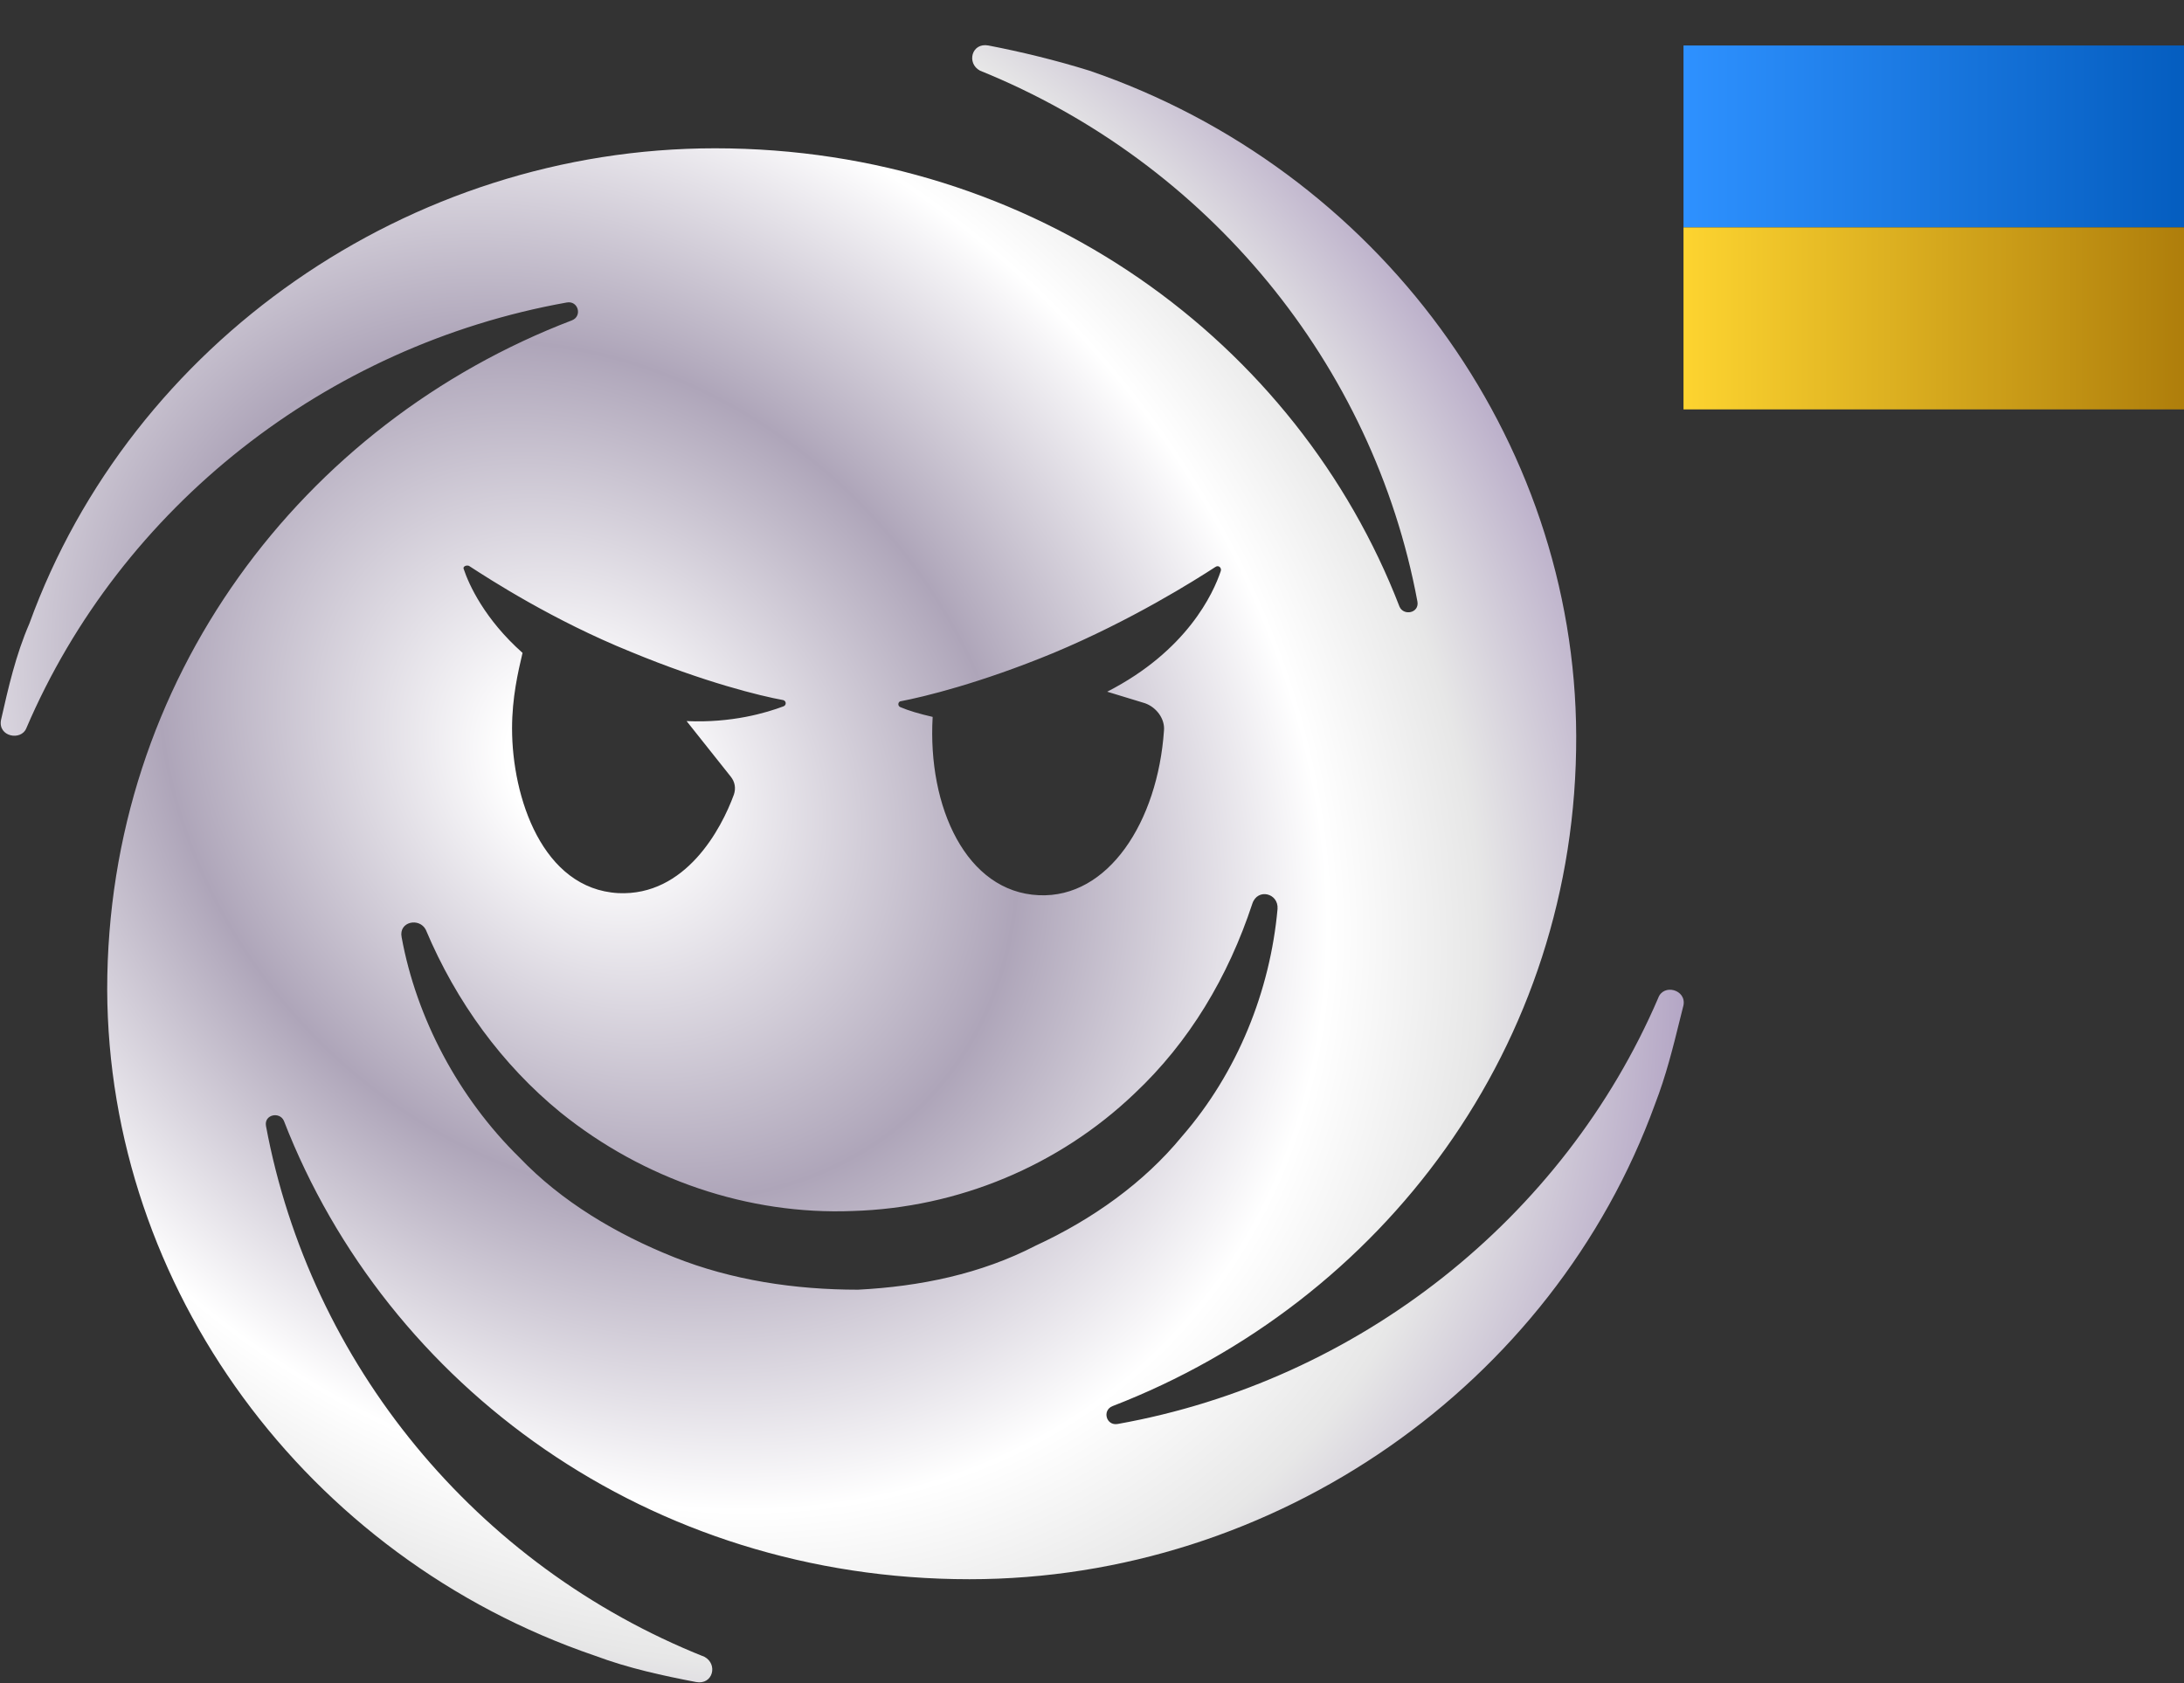 <svg width="48" height="37" viewBox="0 0 48 37" fill="none" xmlns="http://www.w3.org/2000/svg">
<rect x="0" y="0" width="48" height="37" fill="#333333" stroke="none"/>
<rect x="37" y="1" width="11" height="4" fill="url(#paint0_linear_11000_541877)"/>
<rect x="37" y="5" width="11" height="4" fill="url(#paint1_linear_11000_541877)"/>
<path fill-rule="evenodd" clip-rule="evenodd" d="M24.566 31.304C29.858 30.358 34.364 26.783 36.444 21.94C36.56 21.617 37.068 21.756 36.999 22.102C36.975 22.198 36.951 22.295 36.927 22.39C36.77 23.027 36.616 23.648 36.375 24.27C34.133 30.45 28.032 34.717 21.307 34.717C14.258 34.717 8.504 30.473 6.239 24.639C6.146 24.431 5.8 24.5 5.846 24.754C6.817 29.966 10.445 34.417 15.483 36.423C15.784 36.585 15.668 37.046 15.298 36.977C14.582 36.839 13.819 36.677 13.08 36.4C6.724 34.233 2.379 28.305 2.356 21.756C2.356 14.93 6.655 9.302 12.571 7.042C12.802 6.95 12.71 6.604 12.456 6.65C7.163 7.596 2.657 11.147 0.577 16.013C0.461 16.29 -0.047 16.198 0.022 15.829C0.184 15.114 0.346 14.399 0.646 13.707C2.888 7.527 8.989 3.26 15.714 3.26C22.763 3.26 28.517 7.527 30.759 13.338C30.852 13.546 31.198 13.477 31.152 13.223C30.181 8.011 26.553 3.583 21.538 1.553C21.238 1.392 21.353 0.931 21.723 1C22.439 1.138 23.202 1.323 23.942 1.553C30.274 3.721 34.619 9.625 34.642 16.175C34.665 23.001 30.366 28.628 24.45 30.912C24.219 31.004 24.311 31.35 24.566 31.304ZM23.156 14.353C21.538 15.022 20.29 15.322 19.805 15.414C19.735 15.414 19.712 15.529 19.805 15.552C19.966 15.621 20.198 15.691 20.498 15.76C20.383 17.743 21.238 19.611 22.832 19.68C24.358 19.75 25.444 18.066 25.582 16.059C25.605 15.806 25.421 15.552 25.166 15.46L24.334 15.206C26.091 14.307 26.669 13.038 26.83 12.554C26.853 12.485 26.784 12.416 26.715 12.462C26.253 12.762 24.866 13.638 23.156 14.353ZM10.306 12.439L10.306 12.439C10.237 12.416 10.168 12.462 10.191 12.508C10.306 12.854 10.653 13.615 11.485 14.353L11.48 14.372C11.388 14.764 11.254 15.333 11.254 16.013C11.254 17.535 11.924 19.542 13.588 19.634C15.067 19.703 15.853 18.227 16.13 17.466C16.176 17.328 16.153 17.19 16.061 17.074L15.09 15.852C16.084 15.898 16.847 15.668 17.216 15.529C17.286 15.506 17.286 15.414 17.216 15.391C16.708 15.299 15.483 14.999 13.865 14.33C12.155 13.638 10.768 12.739 10.306 12.439ZM14.813 27.637C16.084 28.144 17.471 28.352 18.857 28.352C20.221 28.282 21.561 28.006 22.763 27.383C24.011 26.806 25.143 25.999 25.975 24.985C27.2 23.578 27.916 21.779 28.078 19.98C28.101 19.634 27.639 19.519 27.524 19.865C26.992 21.479 26.137 22.909 24.935 24.039C23.271 25.63 21.053 26.553 18.742 26.622C16.454 26.714 14.143 25.93 12.317 24.454C11.046 23.416 10.029 22.033 9.359 20.441C9.22 20.165 8.758 20.257 8.827 20.603C9.151 22.378 10.075 24.131 11.416 25.446C12.34 26.414 13.542 27.129 14.813 27.637Z" fill="url(#paint2_angular_11000_541877)" style="mix-blend-mode:screen"/>
<defs>
<linearGradient id="paint0_linear_11000_541877" x1="49.1" y1="3.286" x2="37" y2="3.286" gradientUnits="userSpaceOnUse">
<stop stop-color="#0058B9"/>
<stop offset="1" stop-color="#2E91FF"/>
</linearGradient>
<linearGradient id="paint1_linear_11000_541877" x1="37" y1="6.714" x2="51.3" y2="6.714" gradientUnits="userSpaceOnUse">
<stop stop-color="#FDD430"/>
<stop offset="1" stop-color="#976400"/>
</linearGradient>
<radialGradient id="paint2_angular_11000_541877" cx="0" cy="0" r="1" gradientUnits="userSpaceOnUse" gradientTransform="translate(12.999 17) rotate(45) scale(41.719 34.029)">
<stop offset="0.047" stop-color="white"/>
<stop offset="0.245" stop-color="#AEA5B9"/>
<stop offset="0.422" stop-color="white"/>
<stop offset="0.51" stop-color="#E7E7E7"/>
<stop offset="0.625" stop-color="#B4A6C5"/>
<stop offset="0.802" stop-color="white"/>
<stop offset="0.883" stop-color="#DDDDDD"/>
<stop offset="1" stop-color="#9183A2"/>
</radialGradient>
</defs>
</svg>
